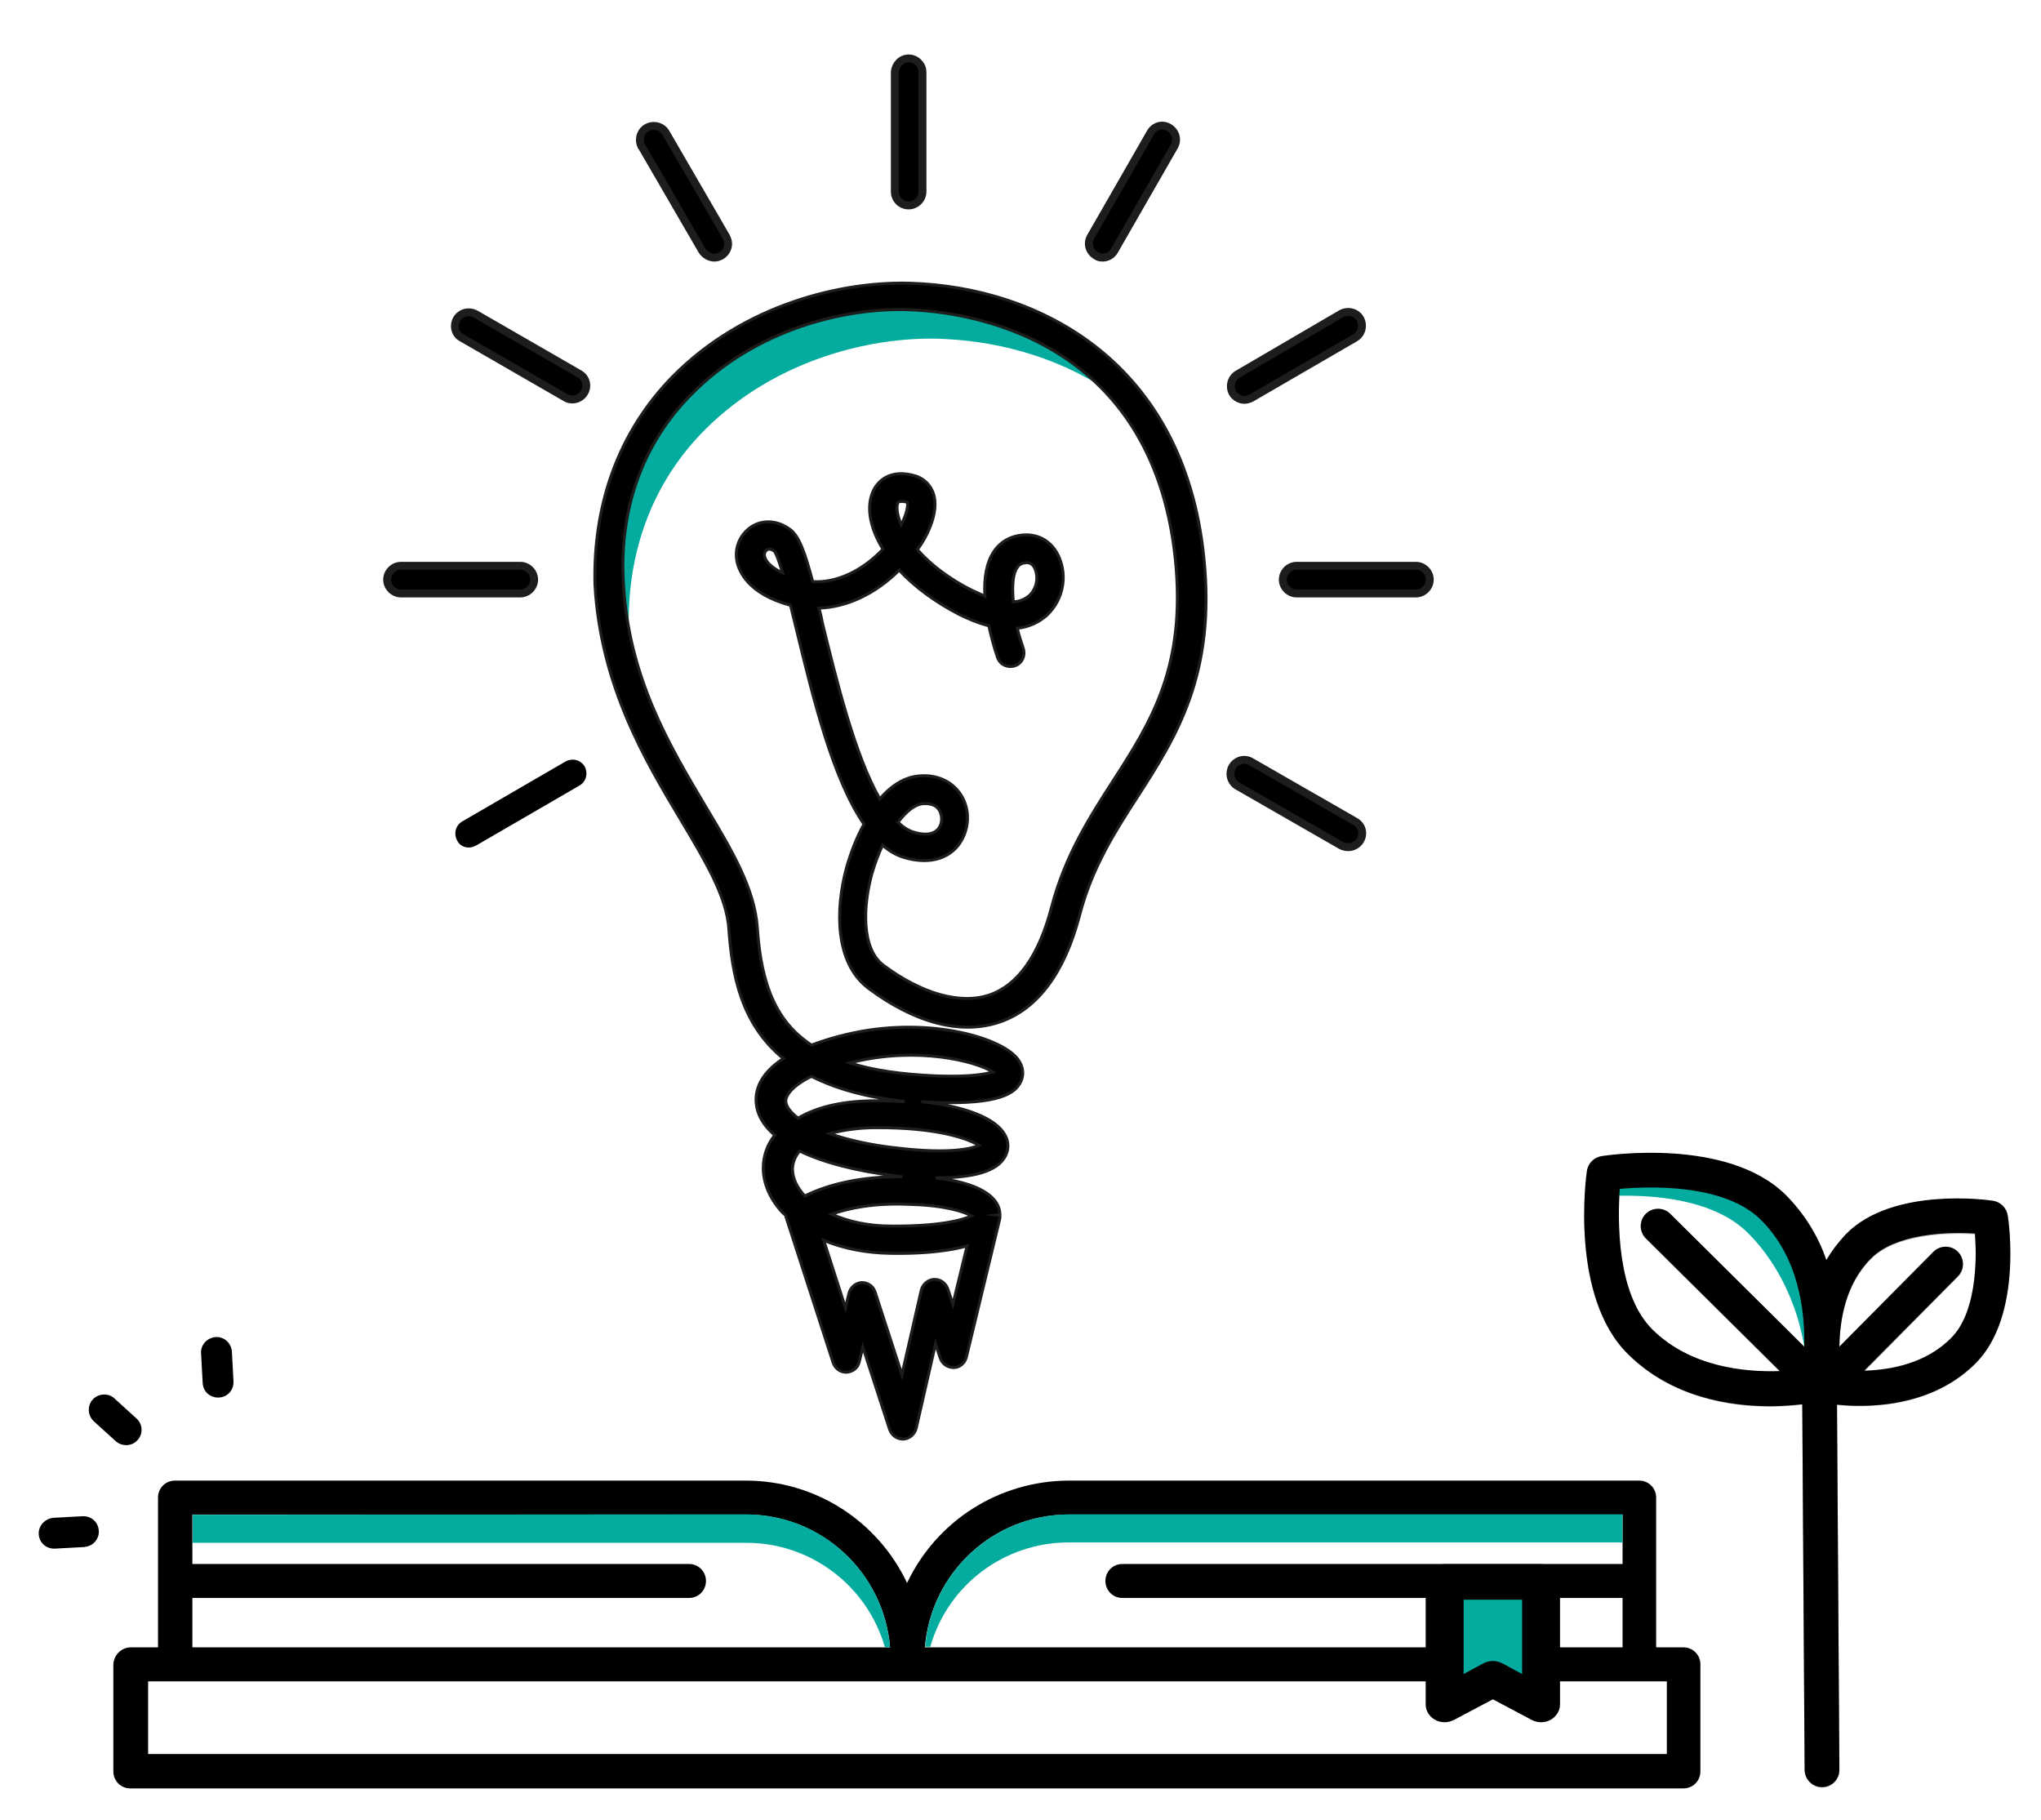 <?xml version="1.0" encoding="utf-8"?>
<!-- Generator: Adobe Illustrator 25.4.1, SVG Export Plug-In . SVG Version: 6.00 Build 0)  -->
<!DOCTYPE svg PUBLIC "-//W3C//DTD SVG 1.1//EN" "http://www.w3.org/Graphics/SVG/1.1/DTD/svg11.dtd">
<svg version="1.1" id="Layer_1" xmlns:x="http://ns.adobe.com/Extensibility/1.0/" xmlns:i="http://ns.adobe.com/AdobeIllustrator/10.0/" xmlns:graph="http://ns.adobe.com/Graphs/1.0/"
	 xmlns="http://www.w3.org/2000/svg" xmlns:xlink="http://www.w3.org/1999/xlink" x="0px" y="0px" viewBox="0 0 516.6 460.7"
	 style="enable-background:new 0 0 516.6 460.7;" xml:space="preserve">
<style type="text/css">
	.st0{clip-path:url(#SVGID_00000045578912731257024810000005850024773545425327_);}
	.st1{fill:#04ACA0;}
	.st2{stroke:#1D1D1B;stroke-width:0.75;stroke-miterlimit:10;}
	.st3{stroke:#1D1D1B;stroke-width:2;stroke-miterlimit:10;}
	.st4{fill:#BCBCBC;}
</style>
<g id="Group_408" transform="translate(0 0.26)">
	<g>
		<g>
			<defs>
				<rect id="SVGID_1_" x="-663" y="-87.7" width="1237.1" height="618.3"/>
			</defs>
			<clipPath id="SVGID_00000147182160818055171840000017354547124773430674_">
				<use xlink:href="#SVGID_1_"  style="overflow:visible;"/>
			</clipPath>
			
				<g id="Group_407" transform="translate(0 -0.22)" style="clip-path:url(#SVGID_00000147182160818055171840000017354547124773430674_);">
				<g id="Group_403" transform="translate(0.802 237.351)">
					<g id="Group_394" transform="translate(1609.189 837.516)">
						<g id="Group_393">
							<path id="Path_17" d="M-1576.9-658h6.9v-37.9c0-2.4,1.9-4.3,4.3-4.3l0,0h144.5c17.5,0,33.3,10.1,40.8,25.9
								c7.5-15.8,23.3-25.8,40.8-25.9h144.5c2.4,0,4.3,1.9,4.3,4.3l0,0v37.9h6.9c2.4,0,4.3,1.9,4.3,4.3l0,0v27.1
								c0,2.4-1.9,4.3-4.3,4.3l0,0H-1577c-2.4,0-4.3-1.9-4.3-4.3l0,0v-27.1C-1581.2-656.1-1579.2-658-1576.9-658L-1576.9-658z
								 M-1421.1-691.6h-140.2v12.5h125.7c2.4,0,4.3,1.9,4.3,4.3c0,2.4-1.9,4.3-4.3,4.3h-125.7v12.5h176.6
								C-1386.3-677-1402.1-691.6-1421.1-691.6L-1421.1-691.6z M-1199.3-670.5h-126.6c-2.4,0-4.3-1.9-4.3-4.3c0-2.4,1.9-4.3,4.3-4.3
								h126.6v-12.5h-140.2c-19,0-34.8,14.6-36.4,33.6h176.6V-670.5z M-1572.5-631h384.4v-18.4h-384.4V-631z"/>
							<g id="Group_390" transform="translate(46.181 20.148)">
								<path id="Path_18" class="st1" d="M-1467.3-711.8c19,0,34.8,14.6,36.4,33.6h-1.3c-4.5-15.6-18.8-26.4-35-26.4h-140.2v-7.1
									L-1467.3-711.8L-1467.3-711.8z"/>
								<path id="Path_19" class="st1" d="M-1385.7-711.8h140.2v7.1h-140.2c-16.3,0-30.6,10.8-35,26.4h-1.3
									C-1420.5-697.1-1404.7-711.7-1385.7-711.8z"/>
							</g>
							<g id="Group_392" transform="translate(772.669 49.448)">
								<path id="Path_20" class="st1" d="M-1992.6-693l-12.2-6.5l-12.2,6.5v-31h24.4L-1992.6-693L-1992.6-693z"/>
								<g id="Group_391">
									<path id="Path_21" d="M-2017-688.5c0.8,0,1.6-0.2,2.4-0.6l9.8-5.2l9.8,5.2c1.5,0.8,3.3,0.8,4.8,0c1.4-0.8,2.4-2.2,2.4-3.9
										v-31c0-2.5-2.2-4.5-4.8-4.5h-24.4c-2.7,0-4.8,2-4.8,4.5v31c0,1.6,0.9,3.1,2.4,3.9C-2018.7-688.7-2017.9-688.5-2017-688.5z
										 M-2004.8-704c-0.8,0-1.6,0.2-2.4,0.6l-5,2.7v-18.8h14.8v18.8l-5-2.7C-2003.2-703.8-2004-704-2004.8-704z"/>
								</g>
							</g>
						</g>
					</g>
					<g id="Group_396" transform="translate(1770.189)">
						<g id="Group_395">
							<path id="Path_22" class="st1" d="M-1539.9-160.7c-16.1-0.8-39.4,4.4-56.4,21.2c-12.5,12.4-18.7,29.1-18,48.1
								c0.3,6.4,1.2,12.7,2.8,18.9c-0.1-1.4-0.2-2.8-0.3-4.3c-0.8-20.6,5.9-38.6,19.5-52.1c18.2-18,43.1-23.6,60.4-22.7
								c15,0.7,30.9,5.3,43.9,14.9C-1504.7-156.9-1530-160.3-1539.9-160.7z"/>
							<path id="Path_23" class="st2" d="M-1600.8-142c18.1-18.4,43.1-24.3,60.5-23.7c32.4,1.1,68.9,19.9,74,69.3
								c3.1,29.7-7,45.5-16.8,60.7c-5.7,8.8-11.5,17.9-14.6,29.8c-3.8,14.6-10.6,23.8-20.1,27.1c-9.7,3.4-21.5,0.4-33.4-8.5
								c-8.5-6.4-8.4-20-5.5-30.6c1.1-3.8,2.5-7.5,4.4-10.9c-7.9-11.5-12.8-31.6-17.1-49.3c-0.5-2-1-4.1-1.5-6.1
								c-11.1-3-13.2-9-13.6-11.4c-0.6-3.4,1-6.8,3.9-8.6c3-1.8,6.7-1.4,9.7,0.9c2.2,1.7,3.7,5.9,5.6,13.1
								c5.9,0.4,12.5-2.6,17.8-8.2c-3.2-5.2-4.2-10.3-2.7-14.2c1.3-3.3,4.7-6.1,10.7-4.4c3.2,0.9,6.4,4.2,4.7,10.6
								c-0.8,2.9-2.2,5.7-4,8.1c3.4,3.9,8.2,7.5,13.8,10.3c1.1,0.5,2.2,1,3.3,1.5c-0.3-4.8,0.5-8.6,2.2-11.2s4.4-4.1,7.6-4.3
								c4-0.3,7.4,1.9,9,5.7c2.1,5,0.9,10.7-3,14.5c-2.1,1.9-4.7,3.1-7.6,3.4c0.4,1.8,1,3.6,1.5,5.1c0.6,1.8-0.3,3.8-2.1,4.4
								c-1.8,0.6-3.8-0.3-4.4-2.1c-0.9-2.6-1.6-5.3-2.2-8c-2.6-0.7-5.1-1.7-7.5-2.9c-6-3.1-11.2-6.9-15.2-11.2
								c-6,6-13.3,9.4-20.3,9.6c0.3,1.1,0.6,2.3,0.8,3.5c3.5,14.3,8.2,33.7,14.6,44.8c3-3.5,6.4-5.5,9.8-5.8c4.9-0.5,9,1.6,11.1,5.4
								c2.1,3.9,1.6,8.7-1.1,12.2c-3,3.7-8,4.7-13.7,3c-2-0.6-3.8-1.7-5.4-3.1c-1.1,2.3-2,4.8-2.7,7.2c-2.2,8-2.8,18.9,2.9,23.2
								c9.8,7.3,19.6,10,26.9,7.5c7.2-2.5,12.5-10,15.7-22.3c3.4-12.9,9.5-22.5,15.5-31.8c9.6-14.9,18.6-28.9,15.8-56.2
								c-5.9-56.6-53.1-62.6-67.4-63.1c-16-0.6-38.9,4.8-55.3,21.6c-12.2,12.4-18.1,28.9-17,47.6c1.3,23.9,11.7,41.2,20.8,56.5
								c6.7,11.2,12.4,20.8,13.1,30.7c1,15.1,5.1,24,13.7,29.7c2.9-1.1,5.9-2,8.9-2.7c19.7-4.7,38.7,0.5,43.2,6.1
								c1.5,1.9,1.8,4.1,0.8,6c-1.4,2.7-5.1,5.7-22,5.1c-1,0-2.1-0.1-3.1-0.2c11.1,1.2,18.9,4.2,21.2,8.5c1.1,1.9,0.9,4.2-0.3,5.9
								c-2.6,3.9-9.7,4.9-17.3,4.9c10.4,1.2,16.2,4.5,16.3,9.3l-0.8,0.1l0.8,0.1c0,0.1,0,0.1,0,0.2c0,0.3,0,0.6-0.1,0.9l-8.4,34.8
								c-0.4,1.5-1.7,2.6-3.2,2.6s-2.9-0.9-3.4-2.4l-1.2-3.6l-4.9,21.4c-0.4,1.5-1.7,2.6-3.2,2.7c-0.1,0-0.1,0-0.2,0
								c-1.5,0-2.8-1-3.3-2.4l-6.8-20.9l-0.9,3.7c-0.4,1.9-2.3,3-4.1,2.6c-1.2-0.3-2.1-1.2-2.5-2.3l-11.9-36.8
								c0-0.2-0.1-0.3-0.1-0.5l-0.9-0.8c-3.1-3.4-4.8-7.3-4.8-11.2c0-3,1-5.9,2.9-8.3c-2.9-2.5-4.5-5.3-4.7-8.4
								c-0.2-2.9,0.9-7.1,6.9-11c-10.8-8.8-13-21.4-13.8-32.7c-0.5-8.2-5.9-17.2-12.1-27.6c-9.1-15.2-20.4-34.1-21.8-59.7
								C-1620.9-109.9-1614.3-128.2-1600.8-142z M-1542.9-104.6c0.6-1.1,1.1-2.3,1.4-3.5c0.4-1.6,0.2-2.2,0.1-2.2
								c-0.4-0.1-0.8-0.2-1.2-0.2c-0.1,0-0.1,0-0.2,0c-0.8,0-0.9,0.3-1,0.5C-1544.1-109.1-1544-107.2-1542.9-104.6L-1542.9-104.6z
								 M-1572.9-92.4c-1.2-4-1.8-5.2-2.1-5.5c-0.4-0.3-0.8-0.5-1.3-0.5c-0.2,0-0.4,0-0.6,0.2c-0.5,0.3-0.7,1-0.6,1.5
								C-1577.3-95.5-1576-93.8-1572.9-92.4L-1572.9-92.4z M-1514.5-85.1c1.5,0,2.9-0.6,4.1-1.6c1.8-1.8,2.3-4.4,1.4-6.7
								c-0.6-1.4-1.4-1.5-1.9-1.6h-0.1c-0.1,0-0.1,0-0.2,0c-1.1,0.1-1.8,0.4-2.3,1.2C-1514.6-92.3-1514.9-89.2-1514.5-85.1
								L-1514.5-85.1z M-1543.7-29.3c1.1,1.1,2.4,2,3.9,2.5l0,0c2.9,0.9,5.1,0.6,6.3-0.8c1-1.3,1.1-3,0.4-4.5
								c-0.6-1.2-1.7-1.8-3.2-1.9c-0.1,0-0.2,0-0.3,0c-0.2,0-0.5,0-0.8,0C-1539.4-33.8-1541.5-32.2-1543.7-29.3L-1543.7-29.3z
								 M-1549.4,48c-3.9,0-7.8,0.5-11.6,1.5c4.8,1.7,10.8,3,17.5,3.7c13,1.5,18.4,0.1,20.3-0.7C-1525.5,51-1533.1,47.9-1549.4,48z
								 M-1568.6,53.9c-1.1,1.3-1.8,2.9-1.8,4.6c0,2.3,1.1,4.6,3.1,6.8c6.4-3.2,14.8-4.9,24.1-4.9c0.2,0,0.4,0,0.6,0
								c-0.5-0.1-1.1-0.1-1.6-0.2C-1554.2,59-1562.6,56.8-1568.6,53.9L-1568.6,53.9z M-1545.6,79.8c-6.1-0.1-11.9-1.2-16.9-3.3
								l5.5,17.1l0.9-3.7c0.4-1.5,1.7-2.6,3.2-2.7l0,0c1.6,0,2.9,0.9,3.4,2.4l6.8,20.9l4.9-21.4c0.4-1.5,1.7-2.6,3.2-2.7
								c0.1,0,0.1,0,0.2,0c1.5,0,2.8,1,3.3,2.4l1.3,3.9l3.6-14.8C-1532.1,79.6-1539.9,79.9-1545.6,79.8L-1545.6,79.8z M-1560.5,69.9
								c4.3,1.9,9.4,3,15,3c11.8,0.1,18-1.4,20.4-2.6c-2-1.1-6.9-2.7-15.8-2.9l0,0C-1549.9,67-1556.4,68.4-1560.5,69.9L-1560.5,69.9
								z M-1555.9,31.6c5.9,1.9,13.1,2.9,21.8,3.3l0,0c8.4,0.3,12.5-0.4,14.4-1c-4.4-2.8-18.9-6.4-35-2.6
								C-1555.1,31.4-1555.5,31.5-1555.9,31.6L-1555.9,31.6z M-1565.6,35c-4.9,2.4-6.6,4.9-6.5,6.4c0.1,1.3,1.2,2.7,3.1,4.2
								c4.9-2.9,11.5-4.4,19.6-4.4c0.3,0,0.6,0,1,0c2.2,0,4.4,0.1,6.4,0.2C-1551.6,40.3-1559.3,38.2-1565.6,35L-1565.6,35z"/>
							<path id="Path_24" class="st3" d="M-1541-185.4c1.9,0,3.5-1.6,3.5-3.5v-30.2c0-1.9-1.6-3.5-3.5-3.5s-3.4,1.6-3.5,3.5v30.2
								C-1544.5-187-1543-185.4-1541-185.4z"/>
							<path id="Path_25" class="st3" d="M-1590.2-172.2c1.9,0,3.5-1.6,3.5-3.5c0-0.6-0.2-1.2-0.5-1.8l-15.2-26.2
								c-0.9-1.7-3.1-2.3-4.8-1.4c-1.7,0.9-2.3,3.1-1.4,4.8c0,0,0,0.1,0.1,0.1l15.2,26.2C-1592.6-172.9-1591.4-172.2-1590.2-172.2z"
								/>
							<path id="Path_26" class="st3" d="M-1626.1-136.3c1.9,0,3.5-1.6,3.5-3.5c0-1.3-0.7-2.4-1.8-3l-26.2-15.1
								c-1.7-0.9-3.8-0.4-4.8,1.3c-0.9,1.7-0.4,3.8,1.3,4.7l26.2,15.1C-1627.3-136.4-1626.7-136.3-1626.1-136.3z"/>
							<path id="Path_27" class="st3" d="M-1639.3-87.2c1.9,0,3.5-1.6,3.5-3.5s-1.6-3.5-3.5-3.5h-30.2c-1.9,0-3.5,1.6-3.5,3.5
								s1.6,3.5,3.5,3.5l0,0H-1639.3z"/>
							<path id="Path_28" d="M-1652.3-22.9c0.6,0,1.2-0.2,1.8-0.5l26.2-15.2c1.7-1,2.2-3.1,1.3-4.8c-1-1.7-3.1-2.2-4.8-1.3l0,0
								l-26.2,15.2c-1.7,1-2.2,3.1-1.3,4.8C-1654.7-23.5-1653.6-22.9-1652.3-22.9L-1652.3-22.9z"/>
							<path id="Path_29" class="st3" d="M-1429.7-23c1.9,0,3.5-1.6,3.5-3.5c0-1.3-0.7-2.4-1.8-3l-26.3-15.1c-1.7-1-3.8-0.4-4.8,1.3
								c-0.9,1.7-0.4,3.8,1.3,4.8l26.3,15.1C-1430.9-23.1-1430.3-23-1429.7-23z"/>
							<path id="Path_30" class="st3" d="M-1412.6-87.2c1.9,0,3.5-1.6,3.5-3.5s-1.6-3.5-3.5-3.5h-30.2c-1.9,0-3.5,1.6-3.5,3.5
								s1.6,3.5,3.5,3.5l0,0H-1412.6z"/>
							<path id="Path_31" class="st3" d="M-1456-136.2c0.6,0,1.2-0.2,1.8-0.5l26.2-15.2c1.7-1,2.2-3.1,1.3-4.8
								c-1-1.7-3.1-2.2-4.8-1.3l-26.2,15.3c-1.7,1-2.2,3.1-1.3,4.8C-1458.4-136.9-1457.2-136.2-1456-136.2L-1456-136.2z"/>
							<path id="Path_32" class="st3" d="M-1491.9-172.2c1.3,0,2.4-0.7,3-1.8l15.1-26.3c1-1.7,0.4-3.8-1.3-4.8
								c-0.5-0.3-1.1-0.5-1.7-0.5c-1.3,0-2.4,0.7-3,1.8l-15.1,26.3c-1,1.7-0.4,3.8,1.3,4.8C-1493.1-172.3-1492.5-172.2-1491.9-172.2
								L-1491.9-172.2z"/>
						</g>
					</g>
					<g id="Group_402" transform="translate(1564.901 753.397)">
						<g id="Group_401">
							<g id="Group_398" transform="translate(29.61 33.664)">
								<path id="Path_33" d="M-1560.5-660c-1.4,1.6-3.9,1.7-5.5,0.3l-5.5-5c-1.6-1.4-1.8-3.9-0.4-5.5s3.9-1.8,5.5-0.4l0.1,0.1
									l5.5,5C-1559.2-664.1-1559-661.6-1560.5-660z"/>
							</g>
							<g id="Group_399" transform="translate(0 105.233)">
								<path id="Path_34" d="M-1541.7-705.8c-0.7,0.8-1.7,1.2-2.7,1.3l-7.4,0.4c-2.2,0.1-4-1.5-4.1-3.7l0,0
									c-0.1-2.1,1.6-3.9,3.7-4.1l7.4-0.4c2.2-0.1,4,1.5,4.1,3.7C-1540.6-707.6-1541-706.6-1541.7-705.8z"/>
							</g>
							<g id="Group_400" transform="translate(95.696)">
								<path id="Path_35" d="M-1602.3-641.2c0.1,2.2-1.5,4-3.7,4.1s-4-1.5-4.1-3.7l-0.4-7.4c-0.2-2.2,1.5-4,3.6-4.2
									c2.2-0.2,4,1.5,4.2,3.6c0,0.1,0,0.1,0,0.2L-1602.3-641.2z"/>
							</g>
						</g>
					</g>
				</g>
				<g id="Group_406" transform="translate(2476.071 881.845)">
					<g id="Group_404" transform="translate(0 0.413)">
						<path id="Path_36" class="st4" d="M-2057.8-545.7c9.6,9.5,23.4,10.8,32.2,10.5l-33.9-33.6c-1.7-1.7-1.8-4.5,0-6.2
							s4.5-1.8,6.2,0l0,0l33.9,33.6c0.2-8.8-1.3-22.5-11-32.1c-9.2-9.1-28-8.5-35.7-7.8C-2066.6-573.6-2067-554.8-2057.8-545.7z
							 M-2074.4-585.9c0.3-1.9,1.8-3.4,3.7-3.7c1.3-0.2,31.8-4.8,46.6,9.8c4.6,4.6,8.2,10.3,10.3,16.5c1.4-2.4,3.1-4.6,5-6.6
							c11.8-12,36.1-8.6,37.2-8.4c1.9,0.3,3.4,1.8,3.7,3.7c0.2,1,3.8,25.3-8,37.3c-9,9.1-21.1,10.9-29.5,10.9
							c-1.9,0-3.8-0.1-5.7-0.3l0.6,92.4c0,2.4-1.9,4.4-4.4,4.4l0,0c-2.4,0-4.4-2-4.4-4.4l-0.6-92.5c-2.7,0.3-5.4,0.5-8.1,0.5
							c-10.4,0-25-2.3-36-13.2C-2078.8-554-2074.6-584.6-2074.4-585.9z M-1976.2-569.9c-7.3-0.5-20.2,0.1-26.3,6.3
							c-6.5,6.5-7.9,15.6-8,22.3l23.8-24c1.7-1.7,4.5-1.7,6.2,0s1.7,4.5,0,6.2l-23.7,23.9c6.7-0.2,15.6-1.8,22-8.3
							C-1976-549.7-1975.6-562.6-1976.2-569.9L-1976.2-569.9z"/>
					</g>
					<g id="Group_405">
						<path id="Path_37" class="st1" d="M-2033.7-569.9c-9.6-9.5-27.5-9.8-36.8-9.2c0.2-3.6,0.5-5.9,0.5-5.9s29.4-4.6,42.8,8.6
							c17.2,17,11.3,44.8,11.3,44.8s0.6,0.2-2.9,0.5C-2018.1-540.1-2021.4-557.6-2033.7-569.9z"/>
						<path id="Path_38" d="M-2074.4-585.6c0.3-1.9,1.8-3.4,3.7-3.7c1.3-0.2,31.8-4.8,46.6,9.8c4.6,4.6,8.2,10.3,10.3,16.5
							c1.4-2.4,3.1-4.6,5-6.6c11.8-12,36.1-8.6,37.2-8.4c1.9,0.3,3.4,1.8,3.7,3.7c0.2,1,3.8,25.3-8,37.3c-9,9.1-21.1,10.9-29.5,10.9
							c-1.9,0-3.8-0.1-5.7-0.3l0.6,92.4c0,2.4-1.9,4.4-4.4,4.4l0,0c-2.4,0-4.4-2-4.4-4.4l-0.6-92.5c-2.7,0.3-5.4,0.5-8.1,0.5
							c-10.4,0-25-2.3-36-13.2C-2078.8-553.8-2074.6-584.3-2074.4-585.6z M-1976.2-569.7c-7.3-0.5-20.2,0.1-26.3,6.3
							c-6.5,6.5-7.9,15.6-8,22.3l23.8-24c1.7-1.7,4.5-1.7,6.2,0s1.7,4.5,0,6.2l-23.7,23.9c6.7-0.2,15.6-1.8,22-8.3
							C-1976-549.5-1975.6-562.4-1976.2-569.7L-1976.2-569.7z M-2057.8-545.4c9.6,9.5,23.4,10.8,32.2,10.5l-33.9-33.6
							c-1.7-1.7-1.7-4.5,0-6.2s4.5-1.7,6.2,0l33.9,33.6c0.2-8.8-1.3-22.5-11-32.1c-9.2-9.1-28-8.5-35.7-7.8
							C-2066.6-573.4-2067-554.5-2057.8-545.4z"/>
					</g>
				</g>
			</g>
		</g>
	</g>
</g>
</svg>
